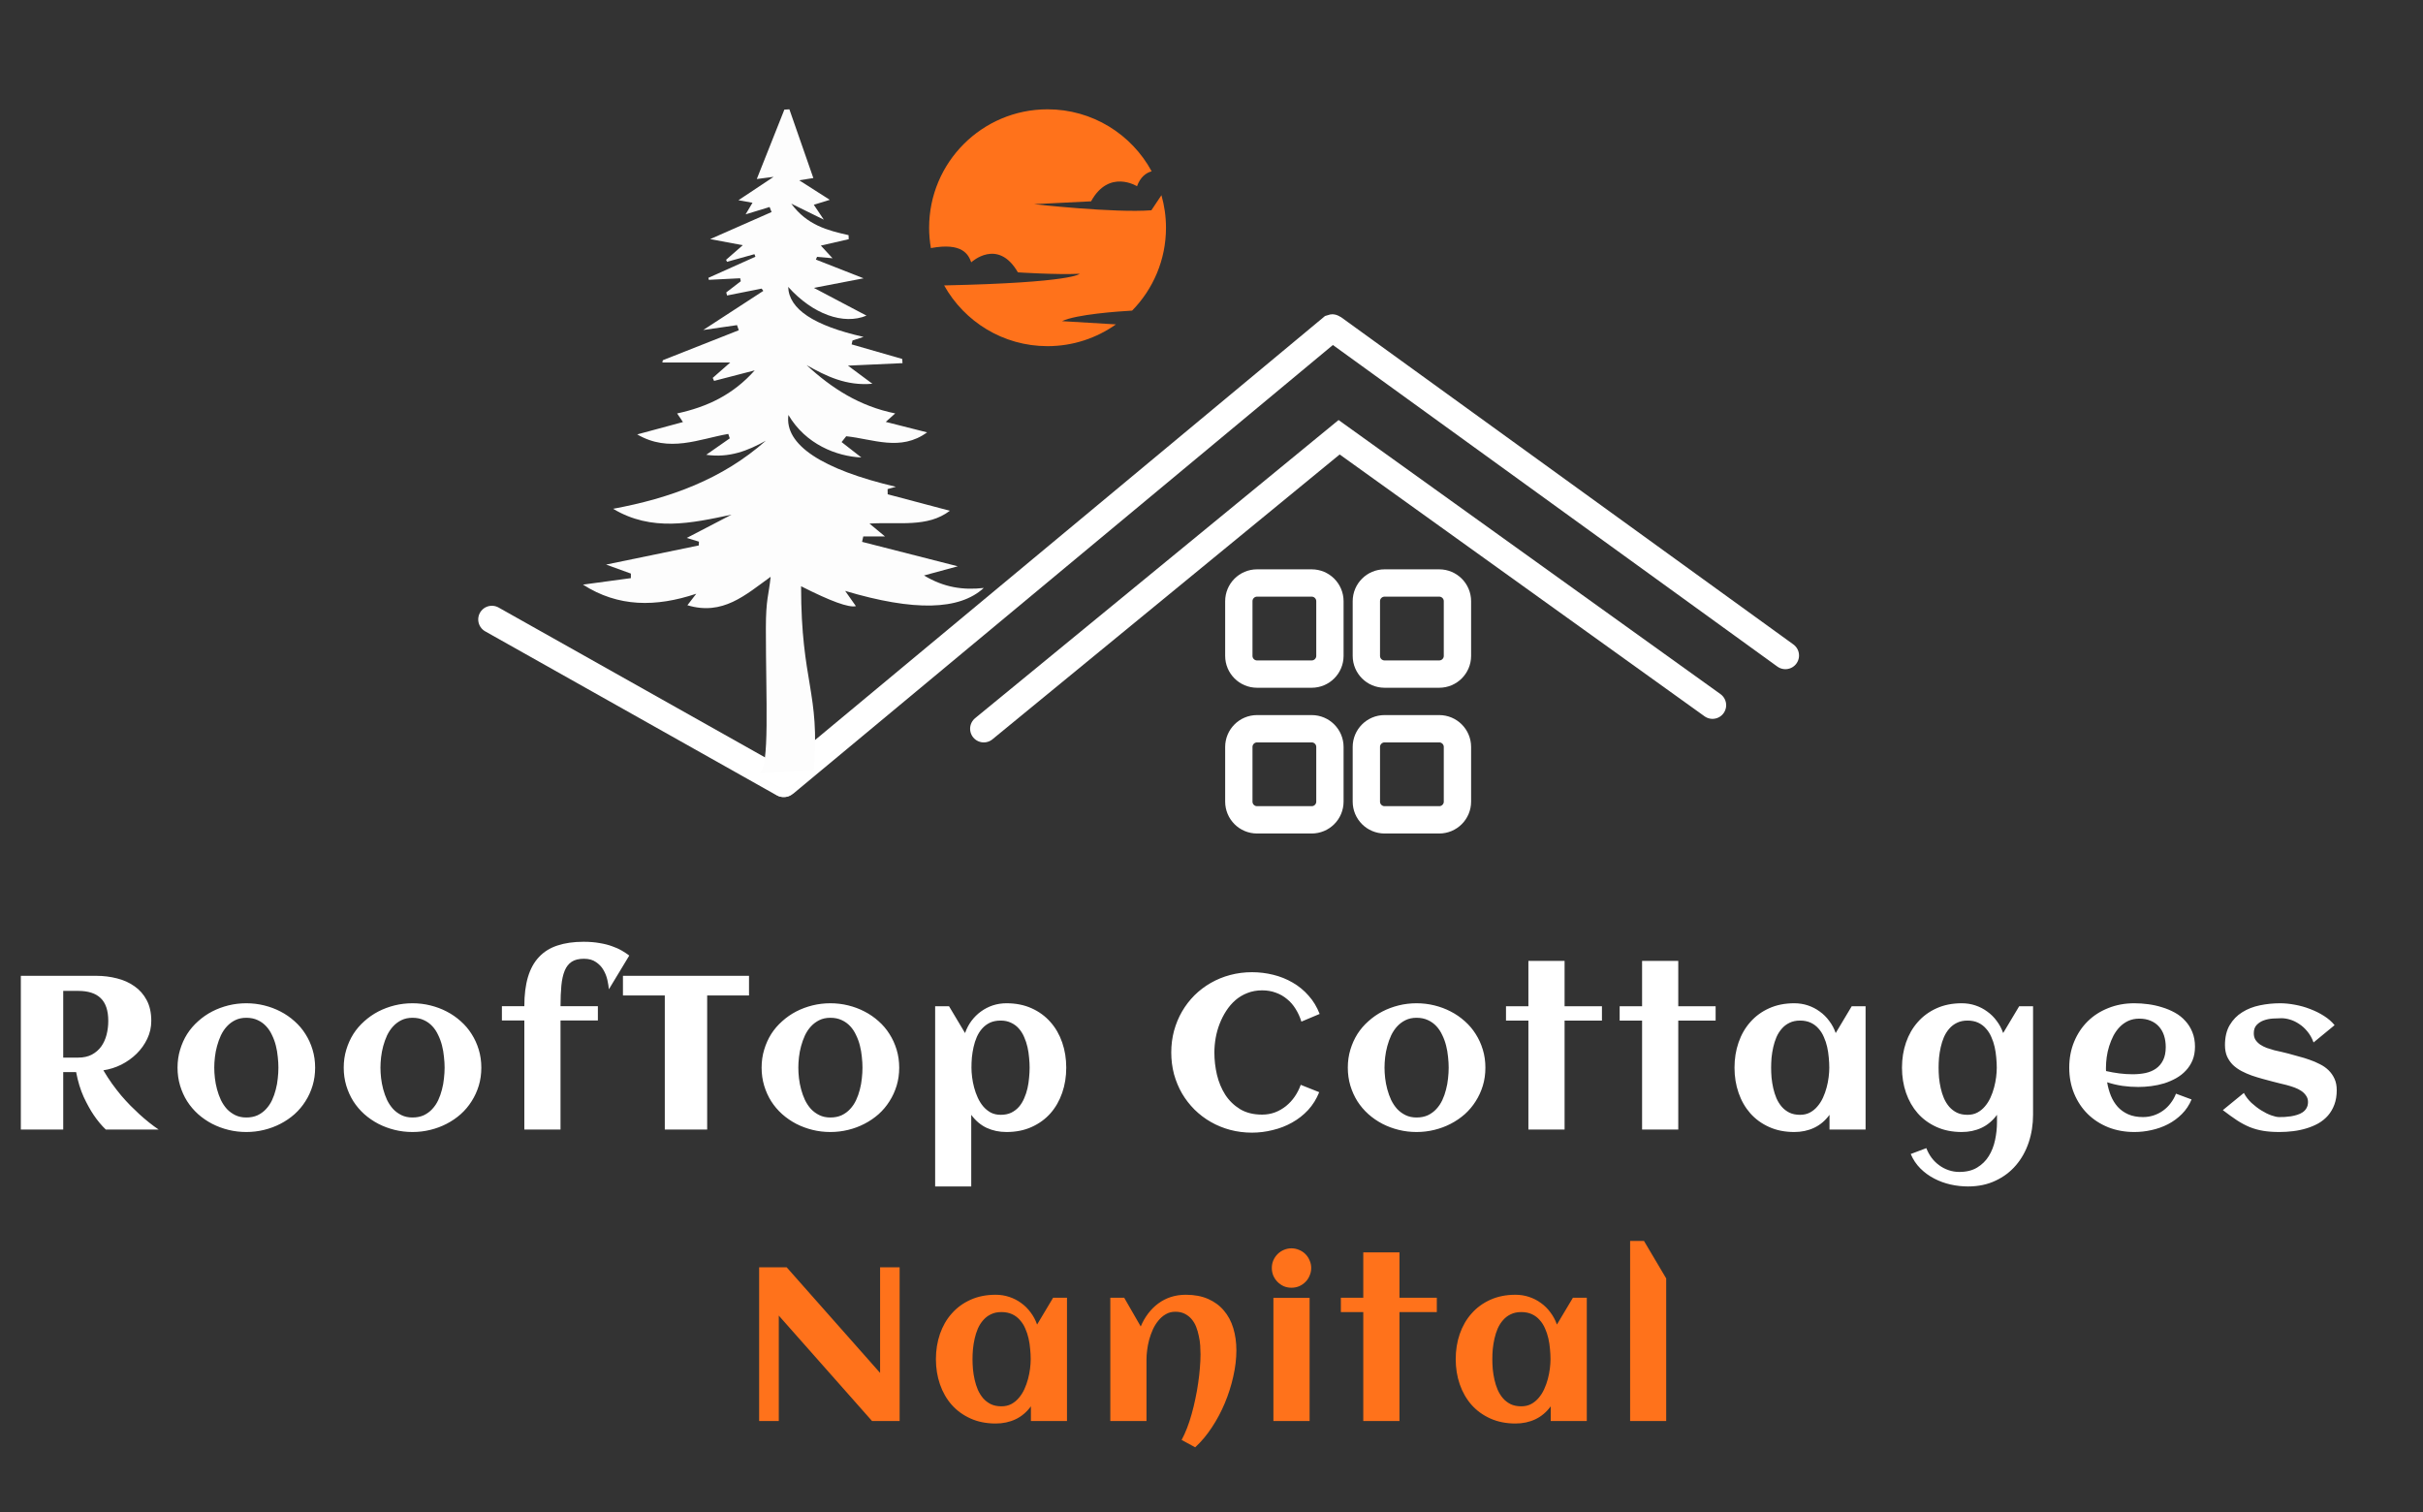<svg xmlns="http://www.w3.org/2000/svg" width="133" height="83" viewBox="0 0 133 83" fill="none"><rect x="0" y="0" width="133" height="83" fill="#333333" stroke="none"/><path d="M3.47 62H1.144V53.562H5.293C5.683 53.562 6.06 53.609 6.424 53.703C6.787 53.793 7.107 53.938 7.385 54.137C7.666 54.332 7.888 54.586 8.053 54.898C8.22 55.211 8.304 55.59 8.304 56.035C8.304 56.383 8.23 56.711 8.082 57.02C7.937 57.324 7.742 57.598 7.496 57.84C7.254 58.078 6.974 58.277 6.658 58.438C6.342 58.594 6.013 58.697 5.674 58.748C5.826 59.006 5.984 59.25 6.148 59.48C6.316 59.711 6.484 59.928 6.652 60.131C6.824 60.33 6.994 60.516 7.162 60.688C7.33 60.855 7.49 61.01 7.642 61.15C8.002 61.478 8.357 61.762 8.709 62H5.808C5.574 61.777 5.351 61.51 5.14 61.197C4.961 60.932 4.779 60.603 4.595 60.213C4.416 59.818 4.277 59.363 4.179 58.848H3.47V62ZM5.943 56.035C5.943 55.469 5.804 55.053 5.527 54.787C5.254 54.522 4.842 54.389 4.291 54.389H3.47V58.051H4.291C4.584 58.051 4.834 57.996 5.041 57.887C5.252 57.773 5.424 57.625 5.556 57.441C5.689 57.254 5.787 57.039 5.849 56.797C5.912 56.555 5.943 56.301 5.943 56.035ZM17.298 58.602C17.298 58.953 17.251 59.283 17.157 59.592C17.064 59.9 16.933 60.185 16.765 60.447C16.601 60.709 16.401 60.945 16.167 61.156C15.933 61.363 15.675 61.539 15.394 61.684C15.116 61.828 14.817 61.94 14.497 62.018C14.181 62.096 13.854 62.135 13.519 62.135C13.183 62.135 12.857 62.096 12.54 62.018C12.224 61.94 11.925 61.828 11.644 61.684C11.366 61.539 11.11 61.363 10.876 61.156C10.642 60.945 10.441 60.709 10.273 60.447C10.108 60.185 9.98 59.9 9.886 59.592C9.792 59.279 9.745 58.949 9.745 58.602C9.745 58.254 9.792 57.926 9.886 57.617C9.98 57.305 10.108 57.018 10.273 56.756C10.441 56.494 10.642 56.26 10.876 56.053C11.11 55.842 11.366 55.664 11.644 55.52C11.925 55.375 12.224 55.264 12.54 55.185C12.857 55.107 13.183 55.068 13.519 55.068C13.854 55.068 14.181 55.107 14.497 55.185C14.817 55.264 15.116 55.375 15.394 55.52C15.675 55.664 15.933 55.842 16.167 56.053C16.401 56.26 16.601 56.494 16.765 56.756C16.933 57.018 17.064 57.305 17.157 57.617C17.251 57.926 17.298 58.254 17.298 58.602ZM15.282 58.602C15.282 58.414 15.271 58.217 15.247 58.01C15.228 57.799 15.192 57.594 15.142 57.395C15.091 57.191 15.021 56.998 14.931 56.815C14.845 56.627 14.737 56.465 14.608 56.328C14.479 56.188 14.325 56.076 14.146 55.994C13.966 55.908 13.757 55.865 13.519 55.865C13.292 55.865 13.091 55.908 12.915 55.994C12.739 56.08 12.585 56.195 12.452 56.34C12.323 56.48 12.214 56.645 12.124 56.832C12.038 57.02 11.968 57.215 11.913 57.418C11.858 57.617 11.819 57.82 11.796 58.027C11.773 58.23 11.761 58.422 11.761 58.602C11.761 58.781 11.773 58.975 11.796 59.182C11.819 59.385 11.858 59.588 11.913 59.791C11.968 59.994 12.038 60.19 12.124 60.377C12.214 60.56 12.323 60.725 12.452 60.869C12.585 61.01 12.739 61.123 12.915 61.209C13.091 61.295 13.292 61.338 13.519 61.338C13.753 61.338 13.96 61.297 14.14 61.215C14.319 61.129 14.474 61.016 14.603 60.875C14.735 60.734 14.845 60.572 14.931 60.389C15.017 60.205 15.085 60.012 15.136 59.809C15.191 59.605 15.228 59.4 15.247 59.193C15.271 58.986 15.282 58.789 15.282 58.602ZM26.42 58.602C26.42 58.953 26.373 59.283 26.28 59.592C26.186 59.9 26.055 60.185 25.887 60.447C25.723 60.709 25.524 60.945 25.289 61.156C25.055 61.363 24.797 61.539 24.516 61.684C24.239 61.828 23.94 61.94 23.619 62.018C23.303 62.096 22.977 62.135 22.641 62.135C22.305 62.135 21.979 62.096 21.662 62.018C21.346 61.94 21.047 61.828 20.766 61.684C20.489 61.539 20.233 61.363 19.998 61.156C19.764 60.945 19.563 60.709 19.395 60.447C19.231 60.185 19.102 59.9 19.008 59.592C18.914 59.279 18.867 58.949 18.867 58.602C18.867 58.254 18.914 57.926 19.008 57.617C19.102 57.305 19.231 57.018 19.395 56.756C19.563 56.494 19.764 56.26 19.998 56.053C20.233 55.842 20.489 55.664 20.766 55.52C21.047 55.375 21.346 55.264 21.662 55.185C21.979 55.107 22.305 55.068 22.641 55.068C22.977 55.068 23.303 55.107 23.619 55.185C23.94 55.264 24.239 55.375 24.516 55.52C24.797 55.664 25.055 55.842 25.289 56.053C25.524 56.26 25.723 56.494 25.887 56.756C26.055 57.018 26.186 57.305 26.28 57.617C26.373 57.926 26.42 58.254 26.42 58.602ZM24.405 58.602C24.405 58.414 24.393 58.217 24.369 58.01C24.35 57.799 24.315 57.594 24.264 57.395C24.213 57.191 24.143 56.998 24.053 56.815C23.967 56.627 23.86 56.465 23.731 56.328C23.602 56.188 23.448 56.076 23.268 55.994C23.088 55.908 22.879 55.865 22.641 55.865C22.414 55.865 22.213 55.908 22.037 55.994C21.862 56.08 21.707 56.195 21.575 56.34C21.446 56.48 21.336 56.645 21.246 56.832C21.16 57.02 21.09 57.215 21.035 57.418C20.981 57.617 20.942 57.82 20.918 58.027C20.895 58.23 20.883 58.422 20.883 58.602C20.883 58.781 20.895 58.975 20.918 59.182C20.942 59.385 20.981 59.588 21.035 59.791C21.09 59.994 21.16 60.19 21.246 60.377C21.336 60.56 21.446 60.725 21.575 60.869C21.707 61.01 21.862 61.123 22.037 61.209C22.213 61.295 22.414 61.338 22.641 61.338C22.875 61.338 23.082 61.297 23.262 61.215C23.442 61.129 23.596 61.016 23.725 60.875C23.858 60.734 23.967 60.572 24.053 60.389C24.139 60.205 24.207 60.012 24.258 59.809C24.313 59.605 24.35 59.4 24.369 59.193C24.393 58.986 24.405 58.789 24.405 58.602ZM34.541 52.449L33.422 54.301C33.41 54.152 33.382 53.982 33.34 53.791C33.297 53.596 33.224 53.412 33.123 53.24C33.025 53.068 32.888 52.924 32.712 52.807C32.541 52.685 32.32 52.625 32.05 52.625C31.773 52.625 31.55 52.68 31.382 52.789C31.215 52.898 31.085 53.062 30.996 53.281C30.906 53.5 30.845 53.772 30.814 54.096C30.783 54.42 30.767 54.797 30.767 55.227H32.818V56.012H30.767V62H28.781V56.012H27.55V55.227H28.781C28.781 54.605 28.847 54.072 28.98 53.627C29.113 53.182 29.314 52.816 29.584 52.531C29.853 52.242 30.191 52.031 30.597 51.898C31.007 51.762 31.486 51.693 32.033 51.693C32.361 51.693 32.654 51.717 32.912 51.764C33.173 51.807 33.404 51.865 33.603 51.94C33.806 52.01 33.984 52.09 34.136 52.18C34.289 52.27 34.423 52.359 34.541 52.449ZM38.817 62H36.491V54.641H34.194V53.562H41.114V54.641H38.817V62ZM49.358 58.602C49.358 58.953 49.311 59.283 49.217 59.592C49.123 59.9 48.992 60.185 48.824 60.447C48.66 60.709 48.461 60.945 48.227 61.156C47.992 61.363 47.734 61.539 47.453 61.684C47.176 61.828 46.877 61.94 46.557 62.018C46.24 62.096 45.914 62.135 45.578 62.135C45.242 62.135 44.916 62.096 44.6 62.018C44.283 61.94 43.984 61.828 43.703 61.684C43.426 61.539 43.17 61.363 42.936 61.156C42.701 60.945 42.5 60.709 42.332 60.447C42.168 60.185 42.039 59.9 41.946 59.592C41.852 59.279 41.805 58.949 41.805 58.602C41.805 58.254 41.852 57.926 41.946 57.617C42.039 57.305 42.168 57.018 42.332 56.756C42.5 56.494 42.701 56.26 42.936 56.053C43.17 55.842 43.426 55.664 43.703 55.52C43.984 55.375 44.283 55.264 44.6 55.185C44.916 55.107 45.242 55.068 45.578 55.068C45.914 55.068 46.24 55.107 46.557 55.185C46.877 55.264 47.176 55.375 47.453 55.52C47.734 55.664 47.992 55.842 48.227 56.053C48.461 56.26 48.66 56.494 48.824 56.756C48.992 57.018 49.123 57.305 49.217 57.617C49.311 57.926 49.358 58.254 49.358 58.602ZM47.342 58.602C47.342 58.414 47.33 58.217 47.307 58.01C47.287 57.799 47.252 57.594 47.201 57.395C47.151 57.191 47.08 56.998 46.99 56.815C46.904 56.627 46.797 56.465 46.668 56.328C46.539 56.188 46.385 56.076 46.205 55.994C46.026 55.908 45.817 55.865 45.578 55.865C45.352 55.865 45.151 55.908 44.975 55.994C44.799 56.08 44.645 56.195 44.512 56.34C44.383 56.48 44.274 56.645 44.184 56.832C44.098 57.02 44.028 57.215 43.973 57.418C43.918 57.617 43.879 57.82 43.856 58.027C43.832 58.23 43.821 58.422 43.821 58.602C43.821 58.781 43.832 58.975 43.856 59.182C43.879 59.385 43.918 59.588 43.973 59.791C44.028 59.994 44.098 60.19 44.184 60.377C44.274 60.56 44.383 60.725 44.512 60.869C44.645 61.01 44.799 61.123 44.975 61.209C45.151 61.295 45.352 61.338 45.578 61.338C45.813 61.338 46.02 61.297 46.199 61.215C46.379 61.129 46.533 61.016 46.662 60.875C46.795 60.734 46.904 60.572 46.99 60.389C47.076 60.205 47.145 60.012 47.196 59.809C47.25 59.605 47.287 59.4 47.307 59.193C47.33 58.986 47.342 58.789 47.342 58.602ZM58.527 58.602C58.527 59.094 58.453 59.555 58.304 59.984C58.156 60.414 57.941 60.789 57.66 61.109C57.378 61.426 57.035 61.676 56.628 61.859C56.222 62.043 55.761 62.135 55.245 62.135C54.851 62.135 54.488 62.059 54.156 61.906C53.828 61.75 53.546 61.512 53.312 61.191V65.123H51.331V55.232H52.093L52.972 56.703C53.058 56.457 53.175 56.234 53.324 56.035C53.476 55.832 53.65 55.66 53.845 55.52C54.044 55.375 54.261 55.264 54.495 55.185C54.734 55.107 54.984 55.068 55.245 55.068C55.761 55.068 56.222 55.16 56.628 55.344C57.035 55.527 57.378 55.779 57.66 56.1C57.941 56.416 58.156 56.789 58.304 57.219C58.453 57.648 58.527 58.109 58.527 58.602ZM56.517 58.602C56.517 58.43 56.507 58.248 56.488 58.057C56.472 57.861 56.443 57.668 56.4 57.477C56.357 57.285 56.296 57.102 56.218 56.926C56.144 56.75 56.048 56.596 55.931 56.463C55.814 56.326 55.671 56.219 55.503 56.141C55.339 56.059 55.148 56.018 54.929 56.018C54.703 56.018 54.505 56.057 54.337 56.135C54.173 56.213 54.031 56.32 53.91 56.457C53.792 56.59 53.695 56.744 53.617 56.92C53.542 57.092 53.484 57.273 53.441 57.465C53.398 57.656 53.367 57.85 53.347 58.045C53.331 58.24 53.324 58.426 53.324 58.602C53.324 58.758 53.335 58.932 53.359 59.123C53.382 59.31 53.419 59.5 53.47 59.691C53.521 59.883 53.587 60.068 53.669 60.248C53.751 60.428 53.851 60.588 53.968 60.728C54.089 60.869 54.228 60.982 54.384 61.068C54.544 61.15 54.726 61.191 54.929 61.191C55.152 61.191 55.345 61.152 55.509 61.074C55.673 60.992 55.814 60.885 55.931 60.752C56.048 60.615 56.144 60.459 56.218 60.283C56.296 60.107 56.357 59.924 56.4 59.732C56.443 59.541 56.472 59.348 56.488 59.152C56.507 58.957 56.517 58.773 56.517 58.602ZM72.436 55.654L71.434 56.076C71.356 55.822 71.25 55.59 71.117 55.379C70.988 55.168 70.832 54.988 70.648 54.84C70.469 54.688 70.264 54.57 70.033 54.488C69.803 54.402 69.551 54.359 69.277 54.359C68.984 54.359 68.715 54.408 68.469 54.506C68.227 54.6 68.008 54.73 67.812 54.898C67.621 55.066 67.453 55.262 67.309 55.484C67.164 55.707 67.043 55.945 66.945 56.199C66.848 56.449 66.775 56.709 66.728 56.978C66.682 57.248 66.658 57.512 66.658 57.77C66.658 58.18 66.705 58.588 66.799 58.994C66.897 59.4 67.049 59.766 67.256 60.09C67.467 60.414 67.738 60.678 68.07 60.881C68.402 61.08 68.805 61.18 69.277 61.18C69.527 61.18 69.764 61.139 69.986 61.057C70.209 60.971 70.41 60.855 70.59 60.711C70.773 60.562 70.934 60.389 71.07 60.19C71.207 59.99 71.316 59.775 71.398 59.545L72.412 59.949C72.264 60.32 72.061 60.647 71.803 60.928C71.545 61.205 71.25 61.435 70.918 61.619C70.59 61.803 70.236 61.94 69.857 62.029C69.482 62.123 69.103 62.17 68.721 62.17C68.307 62.17 67.908 62.119 67.525 62.018C67.147 61.916 66.793 61.772 66.465 61.584C66.137 61.397 65.838 61.17 65.568 60.904C65.303 60.639 65.074 60.344 64.883 60.02C64.695 59.695 64.549 59.344 64.443 58.965C64.342 58.582 64.291 58.184 64.291 57.77C64.291 57.355 64.342 56.959 64.443 56.58C64.549 56.197 64.695 55.844 64.883 55.52C65.074 55.191 65.303 54.895 65.568 54.629C65.838 54.363 66.137 54.137 66.465 53.949C66.793 53.762 67.147 53.617 67.525 53.516C67.908 53.414 68.307 53.363 68.721 53.363C69.119 53.363 69.508 53.41 69.887 53.504C70.269 53.598 70.625 53.74 70.953 53.932C71.281 54.119 71.572 54.357 71.826 54.647C72.084 54.932 72.287 55.268 72.436 55.654ZM81.534 58.602C81.534 58.953 81.488 59.283 81.394 59.592C81.3 59.9 81.169 60.185 81.001 60.447C80.837 60.709 80.638 60.945 80.404 61.156C80.169 61.363 79.911 61.539 79.63 61.684C79.353 61.828 79.054 61.94 78.734 62.018C78.417 62.096 78.091 62.135 77.755 62.135C77.419 62.135 77.093 62.096 76.777 62.018C76.46 61.94 76.161 61.828 75.88 61.684C75.603 61.539 75.347 61.363 75.113 61.156C74.878 60.945 74.677 60.709 74.509 60.447C74.345 60.185 74.216 59.9 74.122 59.592C74.029 59.279 73.982 58.949 73.982 58.602C73.982 58.254 74.029 57.926 74.122 57.617C74.216 57.305 74.345 57.018 74.509 56.756C74.677 56.494 74.878 56.26 75.113 56.053C75.347 55.842 75.603 55.664 75.88 55.52C76.161 55.375 76.46 55.264 76.777 55.185C77.093 55.107 77.419 55.068 77.755 55.068C78.091 55.068 78.417 55.107 78.734 55.185C79.054 55.264 79.353 55.375 79.63 55.52C79.911 55.664 80.169 55.842 80.404 56.053C80.638 56.26 80.837 56.494 81.001 56.756C81.169 57.018 81.3 57.305 81.394 57.617C81.488 57.926 81.534 58.254 81.534 58.602ZM79.519 58.602C79.519 58.414 79.507 58.217 79.484 58.01C79.464 57.799 79.429 57.594 79.378 57.395C79.327 57.191 79.257 56.998 79.167 56.815C79.081 56.627 78.974 56.465 78.845 56.328C78.716 56.188 78.562 56.076 78.382 55.994C78.202 55.908 77.993 55.865 77.755 55.865C77.529 55.865 77.327 55.908 77.152 55.994C76.976 56.08 76.822 56.195 76.689 56.34C76.56 56.48 76.451 56.645 76.361 56.832C76.275 57.02 76.204 57.215 76.15 57.418C76.095 57.617 76.056 57.82 76.032 58.027C76.009 58.23 75.997 58.422 75.997 58.602C75.997 58.781 76.009 58.975 76.032 59.182C76.056 59.385 76.095 59.588 76.15 59.791C76.204 59.994 76.275 60.19 76.361 60.377C76.451 60.56 76.56 60.725 76.689 60.869C76.822 61.01 76.976 61.123 77.152 61.209C77.327 61.295 77.529 61.338 77.755 61.338C77.99 61.338 78.197 61.297 78.376 61.215C78.556 61.129 78.71 61.016 78.839 60.875C78.972 60.734 79.081 60.572 79.167 60.389C79.253 60.205 79.322 60.012 79.372 59.809C79.427 59.605 79.464 59.4 79.484 59.193C79.507 58.986 79.519 58.789 79.519 58.602ZM85.881 62H83.895V56.018H82.665V55.232H83.895V52.742H85.881V55.232H87.932V56.018H85.881V62ZM92.121 62H90.135V56.018H88.904V55.232H90.135V52.742H92.121V55.232H94.172V56.018H92.121V62ZM102.403 62H100.423V61.191C100.189 61.512 99.905 61.75 99.573 61.906C99.245 62.059 98.884 62.135 98.489 62.135C97.974 62.135 97.513 62.043 97.107 61.859C96.7 61.676 96.357 61.426 96.075 61.109C95.794 60.789 95.579 60.414 95.431 59.984C95.282 59.555 95.208 59.094 95.208 58.602C95.208 58.109 95.282 57.648 95.431 57.219C95.579 56.789 95.794 56.416 96.075 56.1C96.357 55.779 96.7 55.527 97.107 55.344C97.513 55.16 97.974 55.068 98.489 55.068C98.751 55.068 98.999 55.107 99.234 55.185C99.472 55.264 99.689 55.375 99.884 55.52C100.083 55.66 100.257 55.832 100.405 56.035C100.558 56.234 100.677 56.457 100.763 56.703L101.642 55.232H102.403V62ZM100.411 58.602C100.411 58.426 100.401 58.24 100.382 58.045C100.366 57.85 100.337 57.656 100.294 57.465C100.251 57.273 100.191 57.092 100.112 56.92C100.038 56.744 99.941 56.59 99.82 56.457C99.702 56.32 99.56 56.213 99.392 56.135C99.224 56.057 99.028 56.018 98.806 56.018C98.583 56.018 98.39 56.059 98.226 56.141C98.062 56.219 97.921 56.326 97.804 56.463C97.687 56.596 97.589 56.75 97.511 56.926C97.437 57.102 97.378 57.285 97.335 57.477C97.292 57.668 97.261 57.861 97.241 58.057C97.226 58.248 97.218 58.43 97.218 58.602C97.218 58.773 97.226 58.957 97.241 59.152C97.261 59.348 97.292 59.541 97.335 59.732C97.378 59.924 97.437 60.107 97.511 60.283C97.589 60.459 97.687 60.615 97.804 60.752C97.921 60.885 98.062 60.992 98.226 61.074C98.39 61.152 98.583 61.191 98.806 61.191C99.009 61.191 99.189 61.15 99.345 61.068C99.505 60.982 99.644 60.869 99.761 60.728C99.882 60.588 99.984 60.428 100.066 60.248C100.148 60.068 100.214 59.883 100.265 59.691C100.316 59.5 100.353 59.31 100.376 59.123C100.4 58.932 100.411 58.758 100.411 58.602ZM111.596 61.185C111.596 61.725 111.516 62.232 111.356 62.709C111.196 63.185 110.963 63.602 110.659 63.957C110.354 64.316 109.979 64.6 109.534 64.807C109.092 65.018 108.588 65.123 108.022 65.123C107.709 65.123 107.393 65.088 107.073 65.018C106.756 64.947 106.455 64.838 106.17 64.689C105.889 64.545 105.635 64.359 105.409 64.133C105.186 63.91 105.01 63.647 104.881 63.342L105.737 63.02C105.811 63.211 105.907 63.387 106.024 63.547C106.145 63.707 106.284 63.844 106.44 63.957C106.596 64.074 106.768 64.164 106.955 64.227C107.143 64.293 107.34 64.326 107.547 64.326C107.938 64.326 108.264 64.246 108.526 64.086C108.791 63.926 109.004 63.717 109.164 63.459C109.325 63.201 109.44 62.908 109.51 62.58C109.58 62.256 109.616 61.926 109.616 61.59V61.191C109.381 61.512 109.098 61.75 108.766 61.906C108.438 62.059 108.077 62.135 107.682 62.135C107.166 62.135 106.705 62.043 106.299 61.859C105.893 61.676 105.549 61.426 105.268 61.109C104.987 60.789 104.772 60.414 104.623 59.984C104.475 59.555 104.401 59.094 104.401 58.602C104.401 58.109 104.475 57.648 104.623 57.219C104.772 56.789 104.987 56.416 105.268 56.1C105.549 55.779 105.893 55.527 106.299 55.344C106.705 55.16 107.166 55.068 107.682 55.068C107.944 55.068 108.192 55.107 108.426 55.185C108.664 55.264 108.881 55.375 109.077 55.52C109.276 55.66 109.45 55.832 109.598 56.035C109.75 56.234 109.87 56.457 109.955 56.703L110.834 55.232H111.596V61.185ZM109.604 58.602C109.604 58.426 109.594 58.24 109.575 58.045C109.559 57.85 109.53 57.656 109.487 57.465C109.444 57.273 109.383 57.092 109.305 56.92C109.231 56.744 109.133 56.59 109.012 56.457C108.895 56.32 108.752 56.213 108.584 56.135C108.416 56.057 108.221 56.018 107.998 56.018C107.776 56.018 107.582 56.059 107.418 56.141C107.254 56.219 107.114 56.326 106.996 56.463C106.879 56.596 106.782 56.75 106.704 56.926C106.629 57.102 106.571 57.285 106.528 57.477C106.485 57.668 106.454 57.861 106.434 58.057C106.418 58.248 106.411 58.43 106.411 58.602C106.411 58.773 106.418 58.957 106.434 59.152C106.454 59.348 106.485 59.541 106.528 59.732C106.571 59.924 106.629 60.107 106.704 60.283C106.782 60.459 106.879 60.615 106.996 60.752C107.114 60.885 107.254 60.992 107.418 61.074C107.582 61.152 107.776 61.191 107.998 61.191C108.202 61.191 108.381 61.15 108.537 61.068C108.698 60.982 108.836 60.869 108.954 60.728C109.075 60.588 109.176 60.428 109.258 60.248C109.34 60.068 109.407 59.883 109.457 59.691C109.508 59.5 109.545 59.31 109.569 59.123C109.592 58.932 109.604 58.758 109.604 58.602ZM115.603 58.789C115.845 58.844 116.088 58.887 116.33 58.918C116.572 58.949 116.816 58.965 117.062 58.965C117.32 58.965 117.558 58.941 117.777 58.895C118 58.844 118.191 58.762 118.351 58.648C118.515 58.531 118.644 58.377 118.738 58.185C118.832 57.994 118.879 57.756 118.879 57.471C118.879 57.24 118.847 57.029 118.785 56.838C118.722 56.647 118.629 56.482 118.504 56.346C118.382 56.209 118.232 56.103 118.052 56.029C117.873 55.951 117.664 55.912 117.425 55.912C117.203 55.912 117.002 55.953 116.822 56.035C116.646 56.117 116.49 56.228 116.353 56.369C116.22 56.506 116.105 56.666 116.007 56.85C115.914 57.033 115.836 57.225 115.773 57.424C115.711 57.623 115.666 57.824 115.638 58.027C115.611 58.23 115.597 58.422 115.597 58.602C115.597 58.633 115.597 58.664 115.597 58.695C115.597 58.727 115.599 58.758 115.603 58.789ZM120.484 57.453C120.484 57.73 120.439 57.978 120.349 58.197C120.259 58.412 120.136 58.602 119.98 58.766C119.828 58.93 119.65 59.068 119.447 59.182C119.244 59.295 119.027 59.389 118.797 59.463C118.566 59.533 118.328 59.584 118.082 59.615C117.84 59.647 117.603 59.662 117.373 59.662C117.08 59.662 116.791 59.643 116.506 59.603C116.22 59.56 115.939 59.494 115.662 59.404C115.705 59.662 115.773 59.908 115.867 60.143C115.961 60.373 116.086 60.576 116.242 60.752C116.398 60.924 116.59 61.06 116.816 61.162C117.047 61.264 117.318 61.315 117.631 61.315C117.838 61.315 118.035 61.283 118.222 61.221C118.41 61.158 118.582 61.07 118.738 60.957C118.894 60.844 119.031 60.709 119.148 60.553C119.269 60.397 119.367 60.223 119.441 60.031L120.297 60.348C120.168 60.656 119.99 60.924 119.763 61.15C119.541 61.373 119.287 61.559 119.002 61.707C118.72 61.852 118.42 61.959 118.099 62.029C117.783 62.1 117.468 62.135 117.156 62.135C116.64 62.135 116.164 62.049 115.726 61.877C115.289 61.701 114.912 61.457 114.595 61.145C114.279 60.832 114.031 60.459 113.851 60.025C113.672 59.592 113.582 59.117 113.582 58.602C113.582 58.086 113.672 57.611 113.851 57.178C114.031 56.744 114.279 56.371 114.595 56.059C114.912 55.746 115.289 55.504 115.726 55.332C116.164 55.156 116.64 55.068 117.156 55.068C117.406 55.068 117.662 55.086 117.924 55.121C118.185 55.156 118.439 55.213 118.685 55.291C118.931 55.365 119.164 55.463 119.382 55.584C119.601 55.705 119.791 55.855 119.951 56.035C120.115 56.211 120.244 56.416 120.338 56.65C120.435 56.885 120.484 57.152 120.484 57.453ZM128.265 59.838C128.265 60.135 128.222 60.398 128.136 60.629C128.05 60.859 127.933 61.06 127.784 61.232C127.636 61.4 127.46 61.543 127.257 61.66C127.054 61.773 126.835 61.865 126.601 61.935C126.37 62.006 126.128 62.057 125.874 62.088C125.62 62.119 125.368 62.135 125.118 62.135C124.782 62.135 124.485 62.113 124.228 62.07C123.97 62.027 123.724 61.959 123.489 61.865C123.255 61.768 123.02 61.643 122.786 61.49C122.556 61.338 122.298 61.152 122.013 60.934L123.167 59.99C123.272 60.19 123.411 60.371 123.583 60.535C123.759 60.695 123.94 60.834 124.128 60.951C124.315 61.068 124.497 61.158 124.673 61.221C124.849 61.283 124.991 61.315 125.101 61.315C125.19 61.315 125.292 61.312 125.405 61.309C125.519 61.301 125.634 61.289 125.751 61.273C125.868 61.254 125.983 61.227 126.097 61.191C126.21 61.156 126.31 61.109 126.395 61.051C126.485 60.988 126.556 60.912 126.606 60.822C126.661 60.728 126.688 60.617 126.688 60.488C126.688 60.355 126.653 60.24 126.583 60.143C126.517 60.041 126.429 59.953 126.319 59.879C126.21 59.805 126.085 59.742 125.944 59.691C125.804 59.641 125.661 59.596 125.517 59.557C125.376 59.518 125.239 59.484 125.106 59.457C124.974 59.426 124.858 59.397 124.761 59.369C124.581 59.318 124.392 59.268 124.192 59.217C123.993 59.162 123.796 59.102 123.601 59.035C123.405 58.965 123.218 58.883 123.038 58.789C122.862 58.695 122.706 58.584 122.569 58.455C122.436 58.322 122.329 58.168 122.247 57.992C122.169 57.812 122.13 57.603 122.13 57.365C122.13 56.928 122.216 56.562 122.388 56.27C122.563 55.973 122.794 55.736 123.079 55.56C123.364 55.381 123.688 55.254 124.052 55.18C124.415 55.105 124.784 55.068 125.159 55.068C125.417 55.068 125.688 55.096 125.974 55.15C126.259 55.201 126.536 55.279 126.806 55.385C127.075 55.486 127.327 55.611 127.561 55.76C127.796 55.908 127.991 56.078 128.147 56.27L126.993 57.219C126.907 56.984 126.794 56.783 126.653 56.615C126.517 56.447 126.366 56.31 126.202 56.205C126.042 56.096 125.876 56.016 125.704 55.965C125.536 55.914 125.38 55.889 125.235 55.889C125.095 55.889 124.936 55.895 124.761 55.906C124.585 55.918 124.419 55.951 124.263 56.006C124.11 56.06 123.979 56.145 123.87 56.258C123.765 56.367 123.712 56.52 123.712 56.715C123.712 56.855 123.743 56.977 123.806 57.078C123.872 57.176 123.958 57.262 124.063 57.336C124.169 57.406 124.288 57.467 124.421 57.518C124.558 57.565 124.696 57.607 124.837 57.647C124.978 57.682 125.114 57.713 125.247 57.74C125.38 57.768 125.499 57.797 125.604 57.828C125.784 57.879 125.974 57.932 126.173 57.986C126.376 58.037 126.575 58.098 126.77 58.168C126.966 58.234 127.153 58.315 127.333 58.408C127.517 58.498 127.677 58.609 127.813 58.742C127.95 58.875 128.06 59.031 128.142 59.211C128.224 59.387 128.265 59.596 128.265 59.838Z" fill="white"></path><path d="M42.748 78H41.67V69.562H43.182L48.309 75.357V69.562H49.381V78H47.869L42.748 72.211V78ZM58.568 78H56.587V77.191C56.353 77.512 56.07 77.75 55.738 77.906C55.41 78.059 55.048 78.135 54.654 78.135C54.138 78.135 53.677 78.043 53.271 77.859C52.865 77.676 52.521 77.426 52.24 77.109C51.958 76.789 51.744 76.414 51.595 75.984C51.447 75.555 51.373 75.094 51.373 74.602C51.373 74.109 51.447 73.648 51.595 73.219C51.744 72.789 51.958 72.416 52.24 72.1C52.521 71.779 52.865 71.527 53.271 71.344C53.677 71.16 54.138 71.068 54.654 71.068C54.916 71.068 55.163 71.107 55.398 71.186C55.636 71.264 55.853 71.375 56.048 71.519C56.248 71.66 56.421 71.832 56.57 72.035C56.722 72.234 56.841 72.457 56.927 72.703L57.806 71.232H58.568V78ZM56.576 74.602C56.576 74.426 56.566 74.24 56.546 74.045C56.531 73.85 56.501 73.656 56.458 73.465C56.416 73.273 56.355 73.092 56.277 72.92C56.203 72.744 56.105 72.59 55.984 72.457C55.867 72.32 55.724 72.213 55.556 72.135C55.388 72.057 55.193 72.018 54.97 72.018C54.748 72.018 54.554 72.059 54.39 72.141C54.226 72.219 54.085 72.326 53.968 72.463C53.851 72.596 53.753 72.75 53.675 72.926C53.601 73.102 53.542 73.285 53.499 73.477C53.456 73.668 53.425 73.861 53.406 74.057C53.39 74.248 53.382 74.43 53.382 74.602C53.382 74.773 53.39 74.957 53.406 75.152C53.425 75.348 53.456 75.541 53.499 75.732C53.542 75.924 53.601 76.107 53.675 76.283C53.753 76.459 53.851 76.615 53.968 76.752C54.085 76.885 54.226 76.992 54.39 77.074C54.554 77.152 54.748 77.191 54.97 77.191C55.173 77.191 55.353 77.15 55.509 77.068C55.669 76.982 55.808 76.869 55.925 76.728C56.046 76.588 56.148 76.428 56.23 76.248C56.312 76.068 56.378 75.883 56.429 75.691C56.48 75.5 56.517 75.311 56.541 75.123C56.564 74.932 56.576 74.758 56.576 74.602ZM67.866 74.121C67.866 74.578 67.809 75.055 67.696 75.551C67.587 76.047 67.432 76.533 67.233 77.01C67.034 77.486 66.796 77.934 66.518 78.352C66.241 78.773 65.936 79.137 65.604 79.441L64.86 79.037C64.966 78.842 65.065 78.623 65.159 78.381C65.253 78.139 65.337 77.883 65.411 77.613C65.489 77.34 65.557 77.059 65.616 76.769C65.678 76.481 65.729 76.195 65.768 75.914C65.811 75.629 65.843 75.353 65.862 75.088C65.885 74.818 65.897 74.568 65.897 74.338C65.897 74.186 65.891 74.023 65.88 73.852C65.868 73.676 65.843 73.502 65.803 73.33C65.768 73.154 65.719 72.986 65.657 72.826C65.594 72.666 65.51 72.525 65.405 72.404C65.303 72.283 65.178 72.186 65.03 72.111C64.885 72.037 64.714 72 64.514 72C64.319 72 64.145 72.045 63.993 72.135C63.84 72.221 63.706 72.336 63.589 72.481C63.471 72.621 63.37 72.783 63.284 72.967C63.202 73.15 63.133 73.34 63.079 73.535C63.028 73.727 62.991 73.916 62.968 74.103C62.944 74.291 62.932 74.459 62.932 74.607V78H60.946V71.232H61.708L62.616 72.809C62.725 72.547 62.862 72.309 63.026 72.094C63.19 71.879 63.376 71.695 63.583 71.543C63.79 71.391 64.018 71.273 64.268 71.191C64.522 71.109 64.796 71.068 65.089 71.068C65.557 71.068 65.966 71.144 66.313 71.297C66.661 71.449 66.95 71.662 67.18 71.936C67.411 72.205 67.583 72.527 67.696 72.902C67.809 73.273 67.866 73.68 67.866 74.121ZM71.973 69.598C71.973 69.746 71.943 69.887 71.885 70.019C71.83 70.152 71.754 70.268 71.656 70.365C71.559 70.463 71.443 70.541 71.311 70.6C71.178 70.654 71.037 70.682 70.889 70.682C70.74 70.682 70.6 70.654 70.467 70.6C70.338 70.541 70.225 70.463 70.127 70.365C70.029 70.268 69.951 70.152 69.893 70.019C69.838 69.887 69.811 69.746 69.811 69.598C69.811 69.449 69.838 69.311 69.893 69.182C69.951 69.049 70.029 68.934 70.127 68.836C70.225 68.738 70.338 68.662 70.467 68.607C70.6 68.549 70.74 68.519 70.889 68.519C71.037 68.519 71.178 68.549 71.311 68.607C71.443 68.662 71.559 68.738 71.656 68.836C71.754 68.934 71.83 69.049 71.885 69.182C71.943 69.311 71.973 69.449 71.973 69.598ZM71.885 78H69.898V71.238H71.885V78ZM76.818 78H74.831V72.018H73.601V71.232H74.831V68.742H76.818V71.232H78.868V72.018H76.818V78ZM87.1 78H85.12V77.191C84.885 77.512 84.602 77.75 84.27 77.906C83.942 78.059 83.581 78.135 83.186 78.135C82.671 78.135 82.21 78.043 81.803 77.859C81.397 77.676 81.053 77.426 80.772 77.109C80.491 76.789 80.276 76.414 80.127 75.984C79.979 75.555 79.905 75.094 79.905 74.602C79.905 74.109 79.979 73.648 80.127 73.219C80.276 72.789 80.491 72.416 80.772 72.1C81.053 71.779 81.397 71.527 81.803 71.344C82.21 71.16 82.671 71.068 83.186 71.068C83.448 71.068 83.696 71.107 83.93 71.186C84.168 71.264 84.385 71.375 84.581 71.519C84.78 71.66 84.954 71.832 85.102 72.035C85.254 72.234 85.374 72.457 85.46 72.703L86.338 71.232H87.1V78ZM85.108 74.602C85.108 74.426 85.098 74.24 85.079 74.045C85.063 73.85 85.034 73.656 84.991 73.465C84.948 73.273 84.887 73.092 84.809 72.92C84.735 72.744 84.637 72.59 84.516 72.457C84.399 72.32 84.256 72.213 84.088 72.135C83.921 72.057 83.725 72.018 83.502 72.018C83.28 72.018 83.087 72.059 82.922 72.141C82.758 72.219 82.618 72.326 82.501 72.463C82.383 72.596 82.286 72.75 82.208 72.926C82.133 73.102 82.075 73.285 82.032 73.477C81.989 73.668 81.958 73.861 81.938 74.057C81.922 74.248 81.915 74.43 81.915 74.602C81.915 74.773 81.922 74.957 81.938 75.152C81.958 75.348 81.989 75.541 82.032 75.732C82.075 75.924 82.133 76.107 82.208 76.283C82.286 76.459 82.383 76.615 82.501 76.752C82.618 76.885 82.758 76.992 82.922 77.074C83.087 77.152 83.28 77.191 83.502 77.191C83.706 77.191 83.885 77.15 84.042 77.068C84.202 76.982 84.34 76.869 84.458 76.728C84.579 76.588 84.68 76.428 84.762 76.248C84.844 76.068 84.911 75.883 84.962 75.691C85.012 75.5 85.049 75.311 85.073 75.123C85.096 74.932 85.108 74.758 85.108 74.602ZM91.459 78H89.478V68.115H90.24L91.459 70.172V78Z" fill="#FF721B"></path><path d="M43 42.963C43 42.994 43.036 43.011 43.058 42.991L73.111 18.005C73.111 18.005 73.141 17.994 73.155 18.005L98 35.98" stroke="white" stroke-width="1.5" stroke-miterlimit="10" stroke-linecap="round"></path><path d="M54 40L73.505 24L94 38.707" stroke="white" stroke-width="1.5" stroke-miterlimit="10" stroke-linecap="round"></path><path d="M72 32H69C68.448 32 68 32.448 68 33V36C68 36.552 68.448 37 69 37H72C72.552 37 73 36.552 73 36V33C73 32.448 72.552 32 72 32Z" stroke="white" stroke-width="1.5" stroke-miterlimit="10"></path><path d="M79 32H76C75.448 32 75 32.448 75 33V36C75 36.552 75.448 37 76 37H79C79.552 37 80 36.552 80 36V33C80 32.448 79.552 32 79 32Z" stroke="white" stroke-width="1.5" stroke-miterlimit="10"></path><path d="M72 40H69C68.448 40 68 40.448 68 41V44C68 44.552 68.448 45 69 45H72C72.552 45 73 44.552 73 44V41C73 40.448 72.552 40 72 40Z" stroke="white" stroke-width="1.5" stroke-miterlimit="10"></path><path d="M79 40H76C75.448 40 75 40.448 75 41V44C75 44.552 75.448 45 76 45H79C79.552 45 80 44.552 80 44V41C80 40.448 79.552 40 79 40Z" stroke="white" stroke-width="1.5" stroke-miterlimit="10"></path><path d="M43 43L27 34" stroke="white" stroke-width="1.5" stroke-miterlimit="10" stroke-linecap="round"></path><g clip-path="url(#clip0_337_139)"><path d="M63.199 11.542C61.171 11.699 56.758 11.207 56.758 11.207L59.89 11.05C60.875 9.257 62.411 10.222 62.411 10.222C62.593 9.723 62.896 9.491 63.215 9.403C62.116 7.375 59.969 6 57.5 6C53.911 6 51 8.911 51 12.5C51 12.882 51.034 13.255 51.098 13.617C52.827 13.296 53.157 13.97 53.312 14.398C53.312 14.398 54.769 13.039 55.873 14.949C55.873 14.949 57.942 15.086 59.261 15.028C59.261 15.028 58.941 15.514 51.824 15.666C52.935 17.655 55.06 19 57.5 19C58.898 19 60.194 18.556 61.255 17.805L58.296 17.628C59.086 17.25 61.403 17.091 62.143 17.049C63.292 15.877 64.002 14.271 64.002 12.5C64.002 11.881 63.913 11.282 63.752 10.714L63.201 11.54L63.199 11.542Z" fill="#FF721B"></path></g><path d="M43.33 6C43.238 6.005 43.146 6.012 43.054 6.017C42.552 7.28 42.051 8.544 41.541 9.826C41.746 9.8 41.986 9.768 42.463 9.707C41.717 10.204 41.162 10.572 40.534 10.99C40.839 11.045 41.056 11.085 41.305 11.129C41.19 11.321 41.104 11.468 40.927 11.765C41.475 11.597 41.861 11.48 42.244 11.363C42.279 11.456 42.317 11.548 42.352 11.639C41.291 12.106 40.23 12.575 38.982 13.124C39.654 13.249 40.168 13.347 40.771 13.459C40.441 13.75 40.147 14.005 39.855 14.26C39.873 14.297 39.891 14.334 39.908 14.37C40.409 14.23 40.911 14.092 41.411 13.952L41.466 14.092L38.883 15.25C38.892 15.287 38.899 15.323 38.908 15.36C39.481 15.33 40.053 15.302 40.628 15.273C40.639 15.327 40.649 15.383 40.662 15.437C40.397 15.642 40.131 15.846 39.864 16.051C39.88 16.107 39.894 16.163 39.91 16.219C40.543 16.093 41.175 15.967 41.807 15.841C41.837 15.883 41.869 15.925 41.899 15.967C40.869 16.637 39.84 17.308 38.6 18.114C39.385 18 39.921 17.923 40.455 17.846C40.487 17.939 40.52 18.034 40.552 18.126C39.162 18.675 37.773 19.223 36.383 19.772C36.374 19.814 36.367 19.856 36.358 19.896H40.085C39.728 20.209 39.426 20.476 39.122 20.742C39.147 20.796 39.171 20.852 39.196 20.907C39.889 20.728 40.584 20.548 41.427 20.329C40.239 21.664 38.83 22.333 37.168 22.694C37.265 22.837 37.348 22.961 37.488 23.166C36.678 23.384 35.904 23.594 34.977 23.844C36.735 24.87 38.36 24.098 39.976 23.818C40.002 23.898 40.031 23.98 40.057 24.061C39.652 24.344 39.247 24.626 38.766 24.963C40.027 25.145 41.044 24.744 42.039 24.189C39.652 26.306 36.777 27.35 33.653 27.927C35.773 29.195 37.93 28.724 40.153 28.25C39.337 28.674 38.524 29.097 37.695 29.527C37.926 29.597 38.146 29.663 38.365 29.73C38.363 29.8 38.361 29.87 38.358 29.938C36.712 30.277 35.064 30.618 33.27 30.989C33.805 31.184 34.217 31.333 34.629 31.483C34.629 31.567 34.629 31.651 34.629 31.733C33.763 31.851 32.898 31.966 32 32.089C33.931 33.33 35.999 33.332 38.218 32.59C38.017 32.851 37.889 33.017 37.732 33.221C39.675 33.806 40.913 32.658 42.301 31.66C42.198 32.678 42.039 32.857 42.039 34.5C42.039 38.5 42.257 42.078 41.693 42.426L44.67 42.28C45.022 37.958 43.972 37.5 43.972 32.178C45.596 33.003 46.599 33.367 46.981 33.27C46.809 33.026 46.636 32.781 46.392 32.435C50.181 33.561 52.66 33.501 54 32.272C52.858 32.401 51.809 32.244 50.72 31.587C51.445 31.389 52.006 31.237 52.573 31.083C50.794 30.628 49.058 30.186 47.32 29.742L47.386 29.443H48.576C48.254 29.177 48.05 29.008 47.725 28.738C49.353 28.64 50.913 28.971 52.138 28.035C50.996 27.733 49.861 27.432 48.726 27.131C48.726 27.037 48.722 26.941 48.721 26.846C48.873 26.804 49.023 26.761 49.175 26.719C45.112 25.767 43.052 24.409 43.277 22.776C44.221 24.386 45.922 25.05 47.28 25.11C46.983 24.879 46.59 24.571 46.196 24.265C46.281 24.159 46.365 24.052 46.45 23.945C47.925 24.099 49.437 24.795 50.888 23.732C50.126 23.538 49.419 23.36 48.62 23.157C48.871 22.931 48.989 22.826 49.138 22.692C47.189 22.3 45.655 21.317 44.276 20.041C45.361 20.653 46.456 21.19 47.886 21.064C47.386 20.691 46.99 20.398 46.546 20.069C47.631 20.02 48.584 19.976 49.539 19.933C49.534 19.856 49.529 19.779 49.523 19.702C48.599 19.436 47.672 19.168 46.747 18.903C46.763 18.831 46.779 18.761 46.795 18.689C46.977 18.63 47.161 18.57 47.402 18.492C44.656 17.871 43.307 16.965 43.263 15.746C44.62 17.256 46.307 17.848 47.562 17.324C46.7 16.869 45.78 16.385 44.673 15.801C45.755 15.593 46.535 15.442 47.402 15.276C46.465 14.907 45.625 14.577 44.785 14.248C44.806 14.197 44.827 14.148 44.849 14.098C45.098 14.12 45.345 14.143 45.697 14.175C45.432 13.886 45.243 13.681 45.057 13.48C45.595 13.356 46.09 13.242 46.587 13.129C46.583 13.055 46.581 12.98 46.578 12.907C45.432 12.648 44.302 12.363 43.432 11.178C44.101 11.506 44.555 11.73 45.22 12.057C44.953 11.66 44.831 11.478 44.67 11.24C44.992 11.141 45.248 11.06 45.547 10.968C44.99 10.611 44.483 10.287 43.869 9.896C44.189 9.845 44.357 9.819 44.645 9.773L43.33 6Z" fill="#FDFDFD"></path><defs><clipPath id="clip0_337_139"><rect width="13" height="13" fill="white" transform="translate(51 6)"></rect></clipPath></defs></svg>